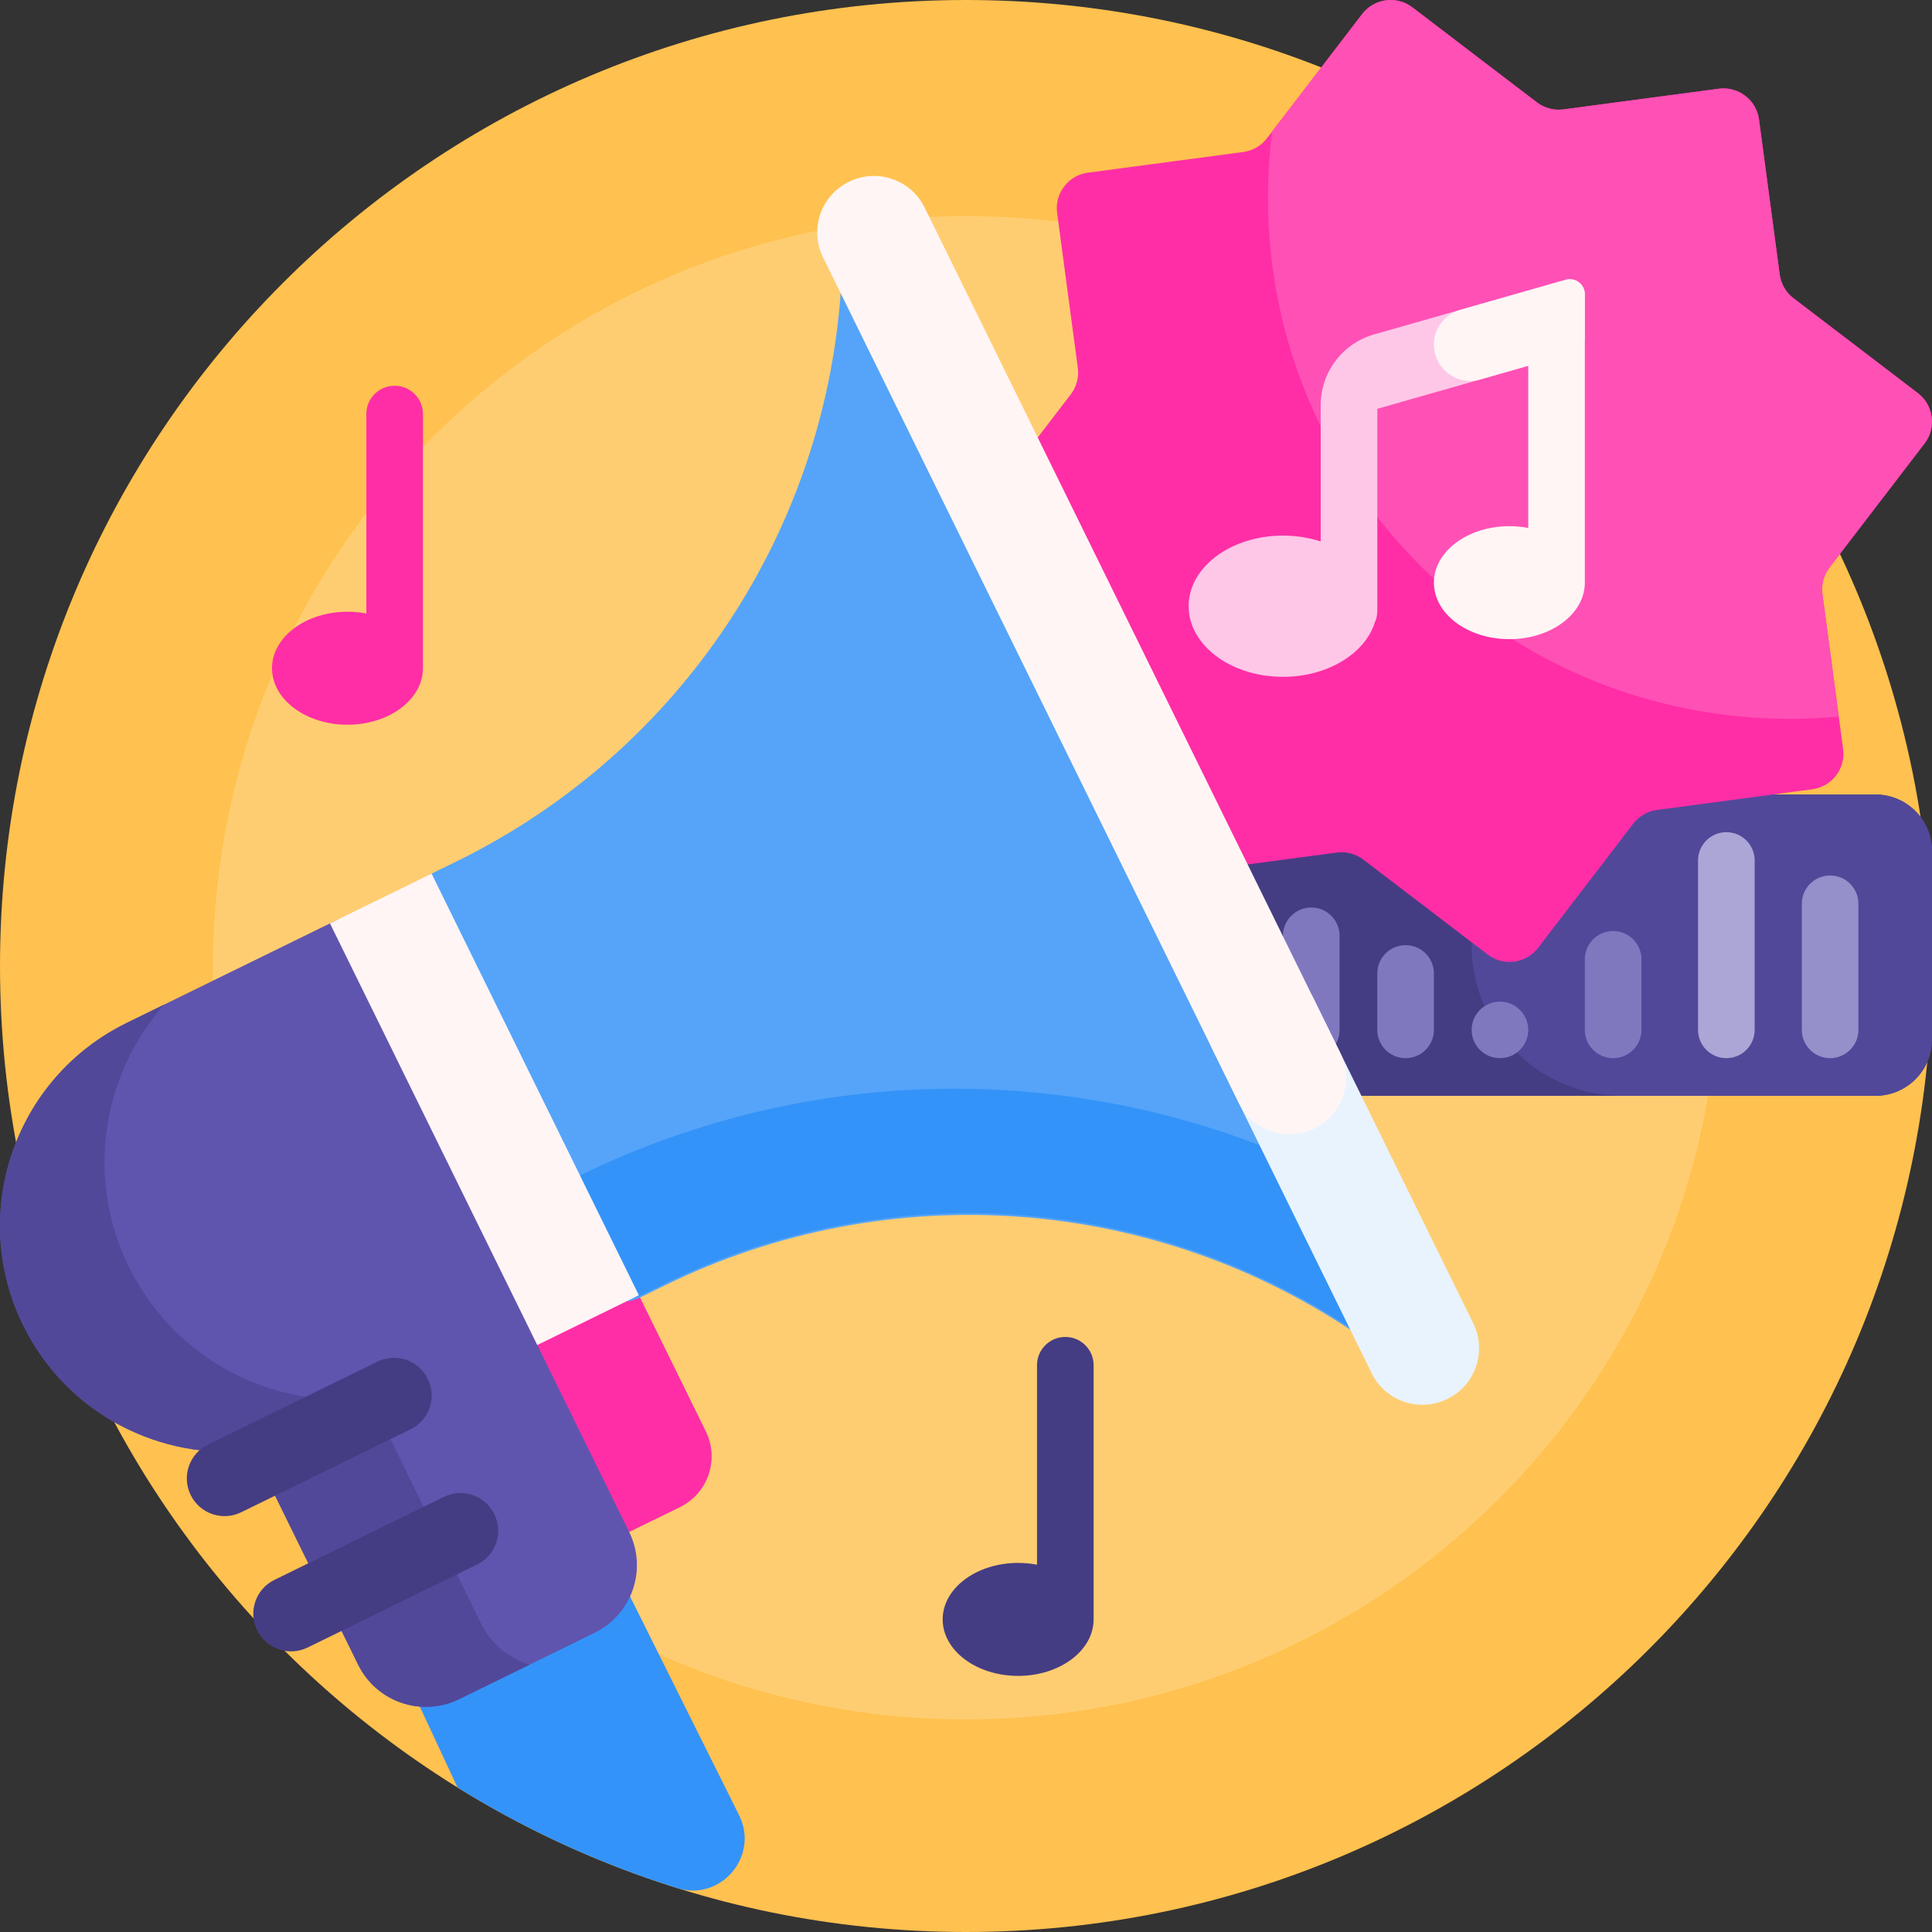 <svg id="Capa_1" enable-background="new 0 0 512 512" height="512" viewBox="0 0 512 512" width="512" xmlns="http://www.w3.org/2000/svg"><rect x="0" y="0" width="512" height="512" fill="#333333" stroke="none"/><g><path d="m512 256c0 141.385-114.615 256-256 256s-256-114.615-256-256 114.615-256 256-256 256 114.615 256 256z" fill="#ffc14f"/><path d="m455.576 256.467c0 110.012-89.353 199.195-199.576 199.195s-199.575-89.182-199.575-199.195 89.353-199.194 199.575-199.194 199.576 89.182 199.576 199.194z" fill="#ffcd71"/><path d="m112.084 177.087c0 8.269-8.954 14.971-20 14.971s-20-6.703-20-14.971 8.954-14.972 20-14.972c1.726 0 3.402.165 5 .472v-52.872c0-4.134 3.358-7.485 7.5-7.485s7.5 3.352 7.5 7.485zm74.97 202.249-22.001-44.75c-3.657-7.438-12.662-10.508-20.114-6.858l-26.88 13.165c-7.451 3.65-10.528 12.637-6.871 20.074l22.002 44.75c3.657 7.438 12.662 10.508 20.114 6.858l26.879-13.165c7.451-3.651 10.527-12.637 6.871-20.074z" fill="#ff2ea6"/><path d="m512 225.527v49.905c0 8.268-6.716 14.971-15 14.971h-180c-8.284 0-15-6.703-15-14.971v-49.905c0-8.268 6.716-14.971 15-14.971h180c8.284-.001 15 6.702 15 14.971z" fill="#453d83"/><path d="m512 225.527v49.905c0 8.268-6.716 14.971-15 14.971h-67c-22.091 0-40-17.874-40-39.924 0-22.049 17.909-39.924 40-39.924h67c8.284 0 15 6.703 15 14.972z" fill="#51489a"/><path d="m450 228.022v44.914c0 4.134 3.358 7.486 7.5 7.486s7.5-3.352 7.5-7.486v-44.914c0-4.134-3.358-7.486-7.5-7.486s-7.5 3.352-7.5 7.486z" fill="#aba6d5"/><path d="m492.5 239.5v33.436c0 4.134-3.358 7.486-7.5 7.486s-7.5-3.352-7.5-7.486v-33.436c0-4.134 3.358-7.486 7.5-7.486s7.5 3.352 7.5 7.486z" fill="#958fca"/><path d="m347.5 240.498c-4.142 0-7.5 3.352-7.5 7.486v24.952c0 4.134 3.358 7.486 7.5 7.486s7.5-3.352 7.5-7.486v-24.952c0-4.135-3.358-7.486-7.5-7.486zm72.5 13.724v18.714c0 4.134 3.358 7.486 7.5 7.486s7.5-3.352 7.5-7.486v-18.714c0-4.134-3.358-7.486-7.5-7.486s-7.5 3.351-7.5 7.486zm-47.5-3.743c-4.142 0-7.5 3.352-7.5 7.486v14.971c0 4.134 3.358 7.486 7.5 7.486s7.5-3.352 7.5-7.486v-14.971c0-4.135-3.358-7.486-7.5-7.486zm25 14.971c-4.142 0-7.5 3.352-7.5 7.486s3.358 7.486 7.5 7.486 7.5-3.352 7.5-7.486-3.358-7.486-7.5-7.486z" fill="#8078bf"/><path d="m510.043 117.502-25.214 32.91c-1.533 2-2.206 4.527-1.873 7.023l5.486 41.066c.694 5.198-2.965 9.974-8.173 10.667l-41.145 5.475c-2.501.333-4.767 1.644-6.3 3.644l-25.214 32.91c-3.192 4.166-9.163 4.96-13.336 1.775l-32.973-25.166c-2.004-1.53-4.535-2.202-7.036-1.869l-41.145 5.475c-5.208.693-9.993-2.959-10.688-8.157l-5.486-41.066c-.333-2.496-1.647-4.758-3.651-6.288l-32.973-25.166c-4.174-3.186-4.97-9.145-1.778-13.311l25.214-32.91c1.533-2 2.206-4.527 1.873-7.023l-5.486-41.066c-.694-5.198 2.965-9.974 8.173-10.667l41.145-5.475c2.501-.333 4.767-1.644 6.3-3.644l25.214-32.91c3.192-4.166 9.163-4.96 13.336-1.775l32.973 25.166c2.004 1.53 4.535 2.202 7.036 1.869l41.145-5.475c5.208-.693 9.993 2.959 10.688 8.157l5.486 41.066c.333 2.496 1.647 4.758 3.651 6.288l32.973 25.166c4.174 3.186 4.97 9.145 1.778 13.311z" fill="#ff2ea6"/><path d="m510.043 117.502-25.214 32.91c-1.533 2.001-2.207 4.527-1.873 7.023l4.337 32.462c-4.262.395-8.579.598-12.945.598-76.392 0-138.319-61.81-138.319-138.056 0-5.963.379-11.837 1.114-17.601l23.835-31.109c3.192-4.166 9.163-4.961 13.336-1.775l32.973 25.166c2.004 1.53 4.535 2.202 7.036 1.869l41.145-5.475c5.208-.693 9.993 2.959 10.688 8.157l5.486 41.066c.333 2.496 1.647 4.758 3.651 6.288l32.973 25.166c4.173 3.186 4.969 9.145 1.777 13.311z" fill="#ff50b5"/><path d="m420 77.986v11.658c0 1.782-1.184 3.349-2.901 3.839l-52.099 14.857v53.558c0 1.124-.249 2.19-.693 3.147-2.641 8.215-12.521 14.32-24.307 14.32-13.807 0-25-8.379-25-18.714 0-10.336 11.193-18.714 25-18.714 3.556 0 6.938.556 10 1.557v-36.49c0-.173.006-.344.018-.514.356-8.333 6.018-15.555 14.114-17.863l50.77-14.478c2.554-.73 5.098 1.185 5.098 3.837z" fill="#ffc7e7"/><path d="m420 77.986v76.426c0 8.268-8.954 14.971-20 14.971s-20-6.703-20-14.971 8.954-14.971 20-14.971c1.727 0 3.402.164 5 .472v-42.98l-12.743 3.634c-6.143 1.752-12.257-2.852-12.257-9.228 0-4.285 2.846-8.051 6.974-9.227l27.927-7.964c2.555-.729 5.099 1.186 5.099 3.838z" fill="#fff5f5"/><path d="m232.415 69.15 138.096 280.875-9.38 4.594c-54.518-37.829-125.3-43.183-184.908-13.988l-6.607 3.236c-5.181 2.537-11.441.403-13.984-4.768l-46.032-93.625c-2.542-5.171-.403-11.419 4.777-13.957l6.607-3.236c59.608-29.195 98.672-88.351 102.05-154.537z" fill="#55a4f9"/><path d="m351.667 311.23 18.844 38.327-9.38 4.595c-54.519-37.829-125.3-43.183-184.908-13.988l-6.607 3.237c-5.181 2.537-11.441.402-13.984-4.768l-11.144-22.666c.342-.133.681-.281 1.017-.445l8.147-3.99c62.984-30.85 136.086-30.413 198.015-.302zm-155.802 169.822-32.01-64.219c-5.084-10.341-17.606-14.611-27.967-9.537l-18.761 9.189c-10.361 5.075-14.639 17.572-9.554 27.914l13.678 29.309c18.031 11.184 37.554 20.19 58.201 26.651 11.572 3.621 21.822-8.455 16.413-19.307z" fill="#3493f8"/><path d="m157.599 432.706-35.91 17.588c-9.916 4.857-21.899.771-26.765-9.126l-26.433-53.761c-.498-1.013-.902-2.047-1.216-3.094-24.643 2.999-49.572-9.58-61.126-33.079-14.598-29.691-2.317-65.572 27.432-80.143l54.848-26.864c9.372-4.591 20.699-.729 25.298 8.626l35.726 72.664c4.866 9.897.772 21.857-9.144 26.714l26.432 53.762c4.867 9.896.774 21.857-9.142 26.713z" fill="#5f55af"/><path d="m140.367 441.146-18.678 9.148c-9.916 4.857-21.899.771-26.765-9.126l-26.433-53.761c-.498-1.013-.902-2.047-1.216-3.094-24.643 2.999-49.572-9.58-61.126-33.079-14.598-29.691-2.317-65.572 27.432-80.143l9.971-4.884c-16.448 18.549-21.009 45.889-9.398 69.505 12.149 24.711 38.363 37.938 64.276 34.784.33 1.1.755 2.188 1.278 3.253l27.795 56.531c2.689 5.469 7.444 9.25 12.864 10.866z" fill="#51489a"/><path d="m383.596 370.721-.053.026c-7.423 3.636-16.393.577-20.035-6.831l-42.228-85.886c-3.642-7.408-.578-16.36 6.844-19.995l.053-.026c7.423-3.636 16.393-.577 20.035 6.831l42.227 85.886c3.643 7.408.579 16.36-6.843 19.995z" fill="#e9f3fe"/><path d="m348.352 299.04-.053.026c-7.423 3.636-16.393.577-20.035-6.831l-110.162-224.059c-3.642-7.408-.578-16.36 6.844-19.995l.054-.026c7.423-3.636 16.393-.577 20.035 6.831l110.162 224.058c3.642 7.408.578 16.361-6.845 19.996zm-233.975-67.522-26.932 13.19 54.935 111.74 26.932-13.19z" fill="#fff5f5"/><path d="m108.824 378.77-44.922 22.002c-4.948 2.424-10.929.385-13.357-4.554l-.018-.036c-2.428-4.938-.385-10.907 4.563-13.33l44.922-22.002c4.948-2.424 10.928-.385 13.357 4.554l.018.036c2.428 4.938.385 10.907-4.563 13.33zm173.494-24.468c-4.142 0-7.5 3.352-7.5 7.486v52.872c-1.598-.308-3.274-.472-5-.472-11.046 0-20 6.703-20 14.971 0 8.269 8.954 14.972 20 14.972 11.045 0 20-6.703 20-14.972 0-.463 0-67.371 0-67.371 0-4.134-3.358-7.486-7.5-7.486zm-151.327 46.943c-2.428-4.939-8.409-6.978-13.357-4.554l-44.922 22.002c-4.948 2.423-6.991 8.392-4.563 13.33l.018.036c2.428 4.939 8.408 6.978 13.357 4.554l44.922-22.002c4.948-2.423 6.991-8.392 4.563-13.33z" fill="#453d83"/></g></svg>